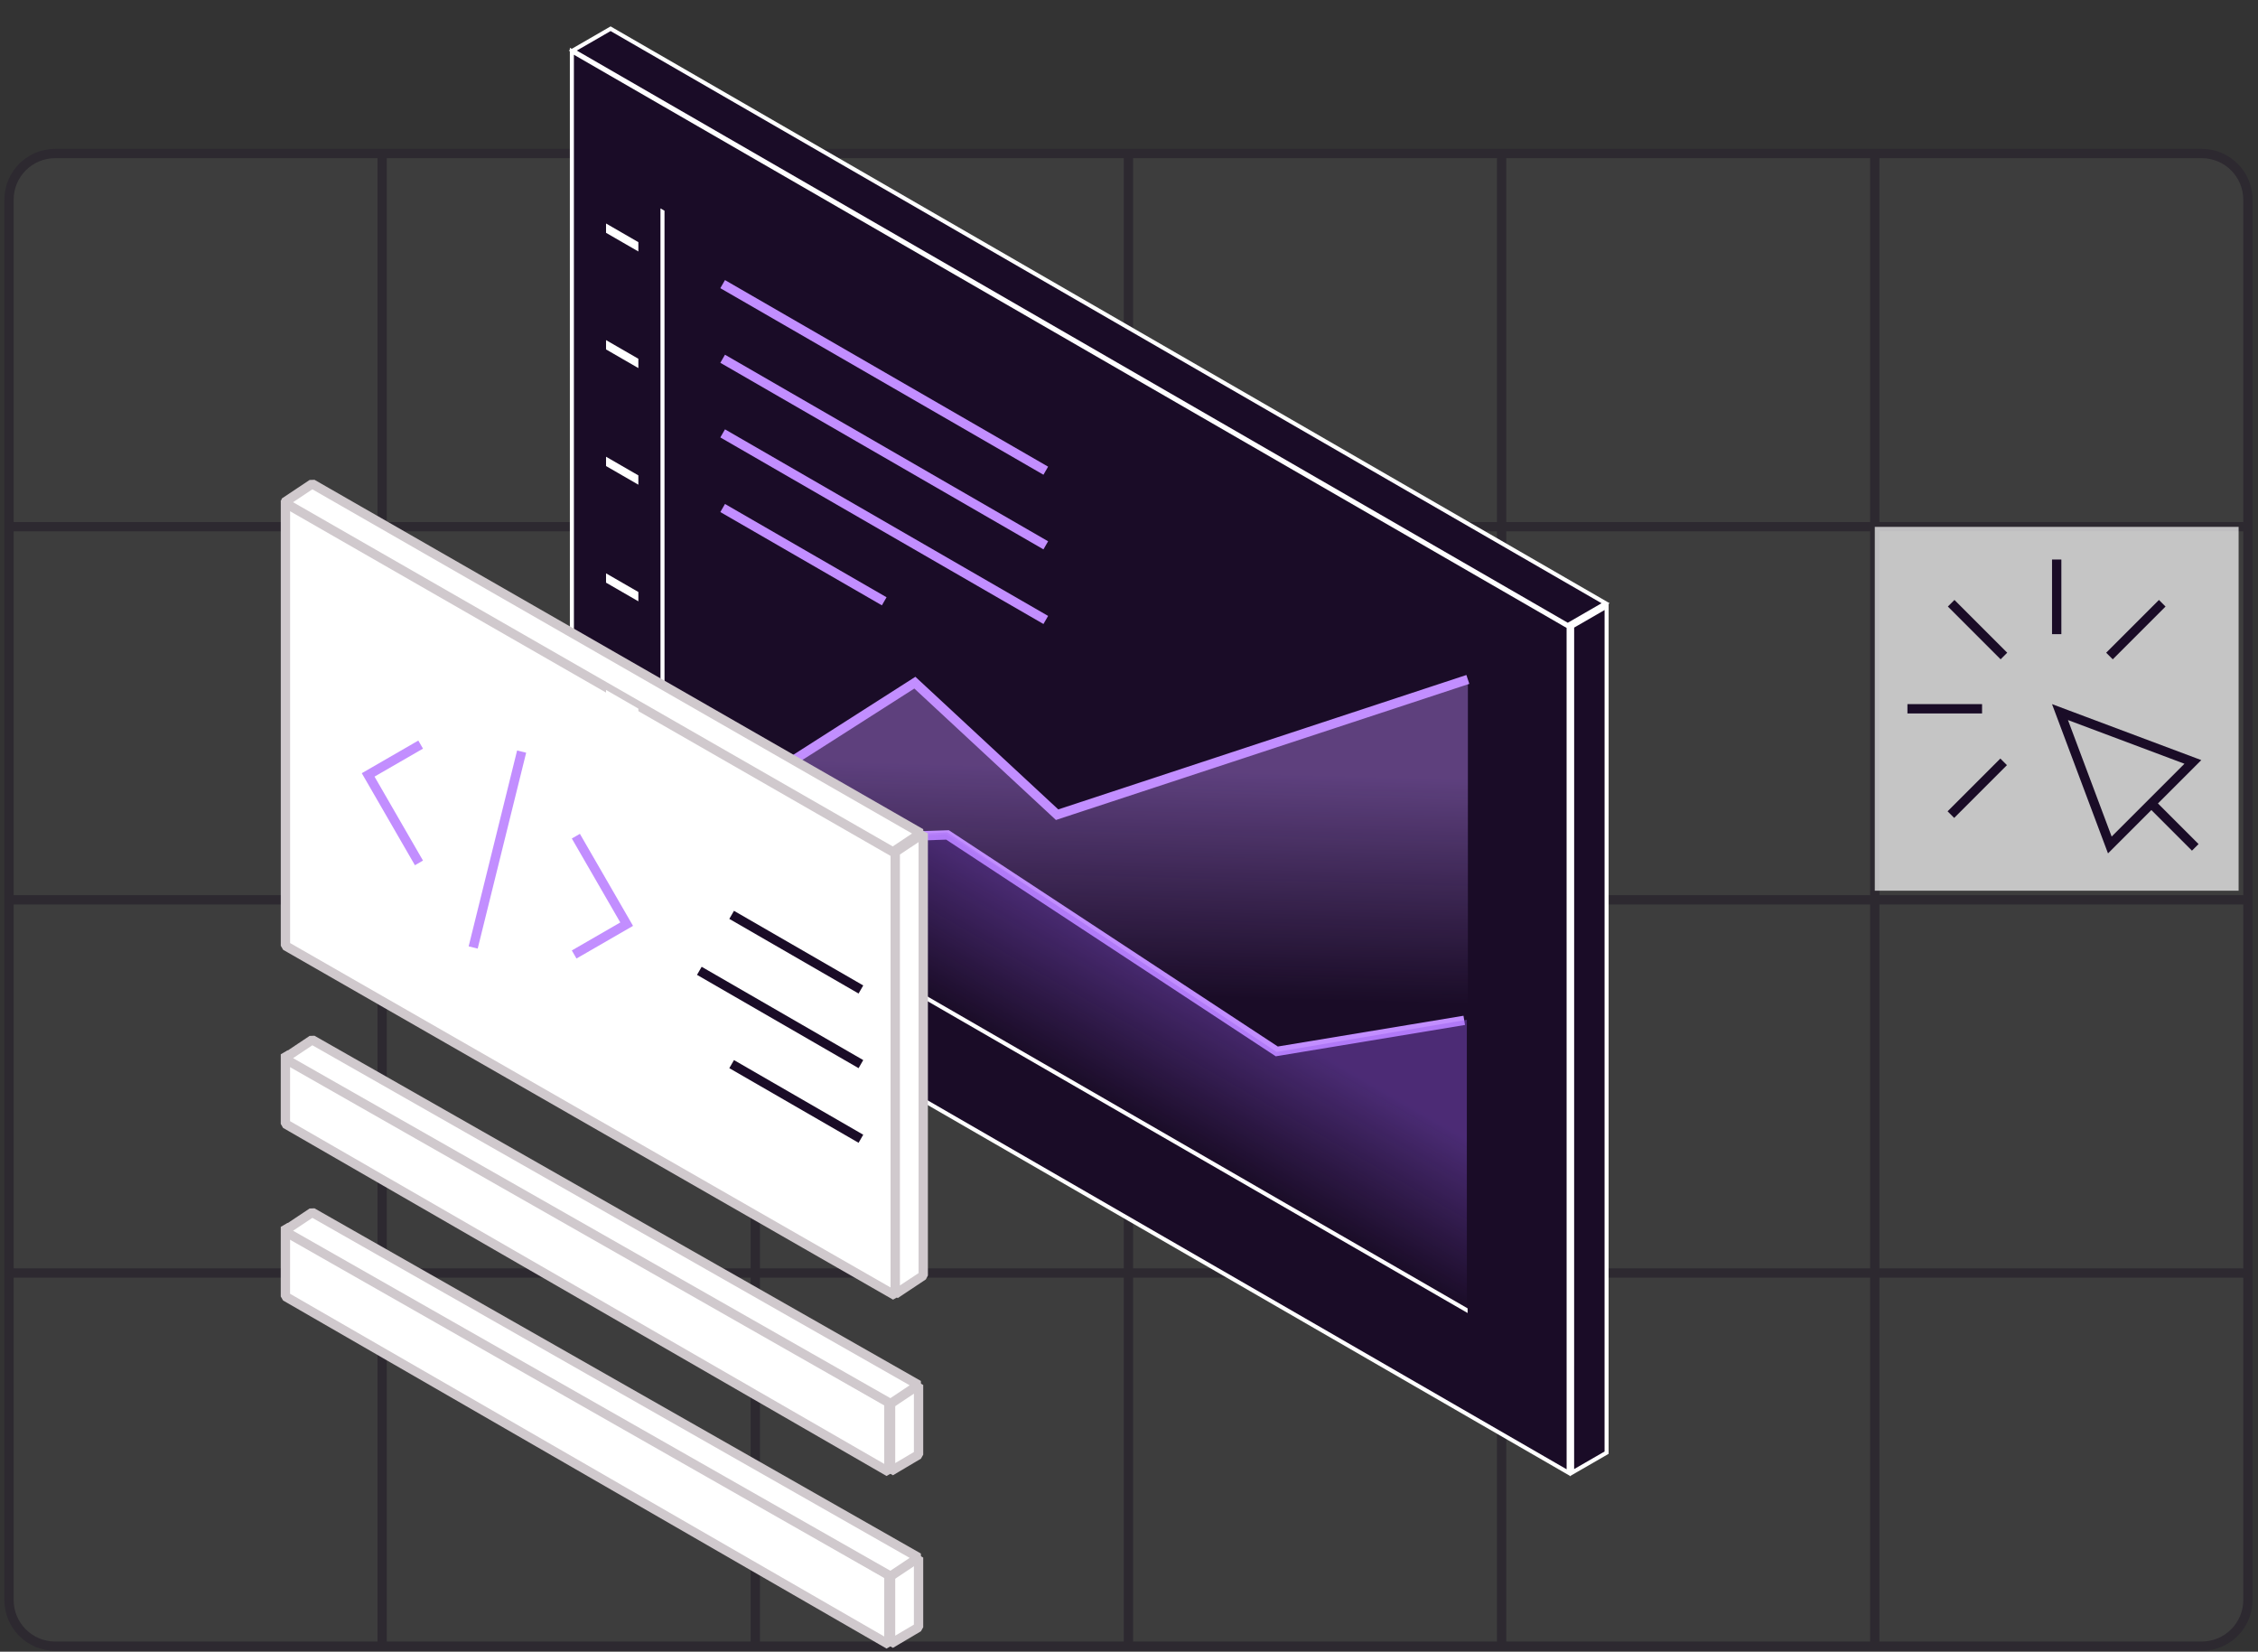 <svg width="391" height="286" viewBox="0 0 391 286" fill="none" xmlns="http://www.w3.org/2000/svg">
<rect x="0" y="0" width="391" height="286" fill="#333333" stroke="none"/>
<g opacity="0.25">
<path d="M1.557 34.583C1.557 30.165 5.138 26.583 9.557 26.583H381.255C385.673 26.583 389.255 30.165 389.255 34.583V277.049C389.255 281.467 385.673 285.049 381.255 285.049H9.557C5.138 285.049 1.557 281.467 1.557 277.049V34.583Z" fill="white" fill-opacity="0.2" stroke="#1A0C27" stroke-width="1.615"/>
<path d="M1.557 220.432H389.255" stroke="#1A0C27" stroke-width="1.615"/>
<path d="M1.557 155.816H389.255" stroke="#1A0C27" stroke-width="1.615"/>
<path d="M1.557 91.2H389.255" stroke="#1A0C27" stroke-width="1.615"/>
<path d="M130.79 26.583V285.049" stroke="#1A0C27" stroke-width="1.615"/>
<path d="M66.173 26.583V285.049" stroke="#1A0C27" stroke-width="1.615"/>
<path d="M195.406 26.583V285.049" stroke="#1A0C27" stroke-width="1.615"/>
<path d="M260.022 26.583V285.049" stroke="#1A0C27" stroke-width="1.615"/>
<path d="M324.639 26.583V285.049" stroke="#1A0C27" stroke-width="1.615"/>
</g>
<rect x="0.35" y="0.606" width="199.305" height="146.497" transform="matrix(0.866 0.5 3.18351e-05 1 98.724 8.092)" fill="#1A0C27" stroke="white" stroke-width="0.808"/>
<line y1="-0.404" x2="109.745" y2="-0.404" transform="matrix(3.17848e-05 1 -0.866 -0.5 114.368 36.084)" stroke="white" stroke-width="0.808"/>
<rect x="0.35" y="0.202" width="6.894" height="146.517" transform="matrix(0.866 -0.5 -3.18351e-05 1 271.932 108.444)" fill="#1A0C27" stroke="white" stroke-width="0.808"/>
<line y1="-0.404" x2="161.39" y2="-0.404" transform="matrix(0.866 0.5 3.18578e-05 1 114.371 146.663)" stroke="white" stroke-width="0.808"/>
<path d="M114.627 146.179L158.419 118.206L183.05 141.071L254.177 117.647" stroke="#C28EFF" stroke-width="1.615"/>
<path d="M115.524 146.201L164.073 144.573L221.091 182.058L253.551 176.681" stroke="#C28EFF" stroke-width="1.615"/>
<path d="M163.996 144.103L116.182 147.117L254.003 226.694L254.001 176.584L221.054 182.151L163.996 144.103Z" fill="url(#paint0_linear_6463_7414)"/>
<path d="M158.887 118.402L115.158 147.314L163.825 144.465L222.368 181.932L254.184 176.506L254.182 117.953L250.579 118.812L183.688 141.614L158.887 118.402Z" fill="url(#paint1_linear_6463_7414)"/>
<rect x="-4.8143e-08" y="0.404" width="198.961" height="7.565" transform="matrix(0.866 0.5 -0.866 0.5 106.082 4.772)" fill="#1A0C27" stroke="white" stroke-width="0.808"/>
<path d="M125.136 49.199L181.089 81.506" stroke="#C28EFF" stroke-width="1.615"/>
<path d="M125.137 62.121L181.09 94.428" stroke="#C28EFF" stroke-width="1.615"/>
<path d="M125.137 75.044L181.09 107.351" stroke="#C28EFF" stroke-width="1.615"/>
<path d="M125.137 87.966L153.113 104.12" stroke="#C28EFF" stroke-width="1.615"/>
<rect width="6.462" height="1.615" transform="matrix(0.866 0.5 3.18907e-05 1 104.943 139.662)" fill="white"/>
<path d="M49.43 86.629L155.047 147.209L155.046 224.344L49.429 163.764L49.43 86.629Z" fill="white" stroke="#D0C9CD" stroke-width="1.615" stroke-linejoin="bevel"/>
<path d="M90.328 130.143L81.936 164.063" stroke="#C28EFF" stroke-width="1.615"/>
<path d="M72.144 148.718L63.751 134.181L72.143 129.335" stroke="#C28EFF" stroke-width="1.615" stroke-linecap="square"/>
<path d="M100.121 164.871L108.514 160.026L100.121 145.488" stroke="#C28EFF" stroke-width="1.615" stroke-linecap="square"/>
<path d="M121.098 168.105L149.077 184.26" stroke="#1A0C27" stroke-width="1.615"/>
<path d="M126.694 158.413L149.077 171.337" stroke="#1A0C27" stroke-width="1.615"/>
<path d="M126.694 184.26L149.077 197.183" stroke="#1A0C27" stroke-width="1.615"/>
<path d="M155.024 147.534L159.87 144.309L159.87 220.872L155.024 224.097L155.024 147.534Z" fill="white" stroke="#D0C9CD" stroke-width="1.615" stroke-linejoin="bevel"/>
<path d="M154.618 147.509L159.464 144.278L54.061 83.781L49.215 87.011L154.618 147.509Z" fill="white" stroke="#D0C9CD" stroke-width="1.615" stroke-linejoin="bevel"/>
<path d="M49.426 182.556L153.924 242.829L153.921 254.879L49.423 194.606L49.426 182.556Z" fill="white" stroke="#D0C9CD" stroke-width="1.615" stroke-linejoin="bevel"/>
<path d="M154.213 242.687L159.059 239.818L159.059 251.889L154.213 254.759L154.213 242.687Z" fill="white" stroke="#D0C9CD" stroke-width="1.615" stroke-linejoin="bevel"/>
<path d="M154.213 243.048L159.059 239.818L54.057 180.047L49.211 183.278L154.213 243.048Z" fill="white" stroke="#D0C9CD" stroke-width="1.615" stroke-linejoin="bevel"/>
<path d="M49.426 212.44L153.924 272.714L153.921 284.764L49.423 224.491L49.426 212.44Z" fill="white" stroke="#D0C9CD" stroke-width="1.615" stroke-linejoin="bevel"/>
<path d="M154.213 272.572L159.059 269.703L159.059 281.774L154.213 284.644L154.213 272.572Z" fill="white" stroke="#D0C9CD" stroke-width="1.615" stroke-linejoin="bevel"/>
<path d="M154.213 272.933L159.059 269.703L54.057 209.932L49.211 213.163L154.213 272.933Z" fill="white" stroke="#D0C9CD" stroke-width="1.615" stroke-linejoin="bevel"/>
<rect width="6.462" height="1.615" transform="matrix(0.866 0.5 3.18907e-05 1 104.943 119.469)" fill="white"/>
<rect width="6.462" height="1.615" transform="matrix(0.866 0.5 3.18907e-05 1 104.943 99.277)" fill="white"/>
<rect width="6.462" height="1.615" transform="matrix(0.866 0.5 3.18907e-05 1 104.943 79.084)" fill="white"/>
<rect width="6.462" height="1.615" transform="matrix(0.866 0.5 3.18907e-05 1 104.943 58.891)" fill="white"/>
<rect width="6.462" height="1.615" transform="matrix(0.866 0.5 3.18907e-05 1 104.943 38.699)" fill="white"/>
<path d="M324.642 91.231L387.643 91.231L387.643 154.232L324.642 154.232L324.642 91.231Z" fill="white" fill-opacity="0.7"/>
<path d="M379.722 131.932L365.342 146.312L356.713 123.303L379.722 131.932Z" stroke="#1A0C27" stroke-width="1.615"/>
<path d="M373.104 139.693L379.565 146.155" stroke="#1A0C27" stroke-width="1.615" stroke-linecap="square"/>
<path d="M330.295 122.731L343.219 122.731" stroke="#1A0C27" stroke-width="1.615"/>
<path d="M356.142 96.885L356.142 109.808" stroke="#1A0C27" stroke-width="1.615"/>
<path d="M374.418 104.456L365.28 113.594" stroke="#1A0C27" stroke-width="1.615"/>
<path d="M346.956 131.917L337.818 141.056" stroke="#1A0C27" stroke-width="1.615"/>
<path d="M347.004 113.594L337.866 104.455" stroke="#1A0C27" stroke-width="1.615"/>
<defs>
<linearGradient id="paint0_linear_6463_7414" x1="185.091" y1="157.211" x2="172.233" y2="179.481" gradientUnits="userSpaceOnUse">
<stop stop-color="#955BEB" stop-opacity="0.4"/>
<stop offset="1" stop-color="#955BEB" stop-opacity="0"/>
</linearGradient>
<linearGradient id="paint1_linear_6463_7414" x1="184.905" y1="133.016" x2="183.801" y2="171.967" gradientUnits="userSpaceOnUse">
<stop stop-color="#C28EFF" stop-opacity="0.4"/>
<stop offset="1" stop-color="#C28EFF" stop-opacity="0"/>
</linearGradient>
</defs>
</svg>
